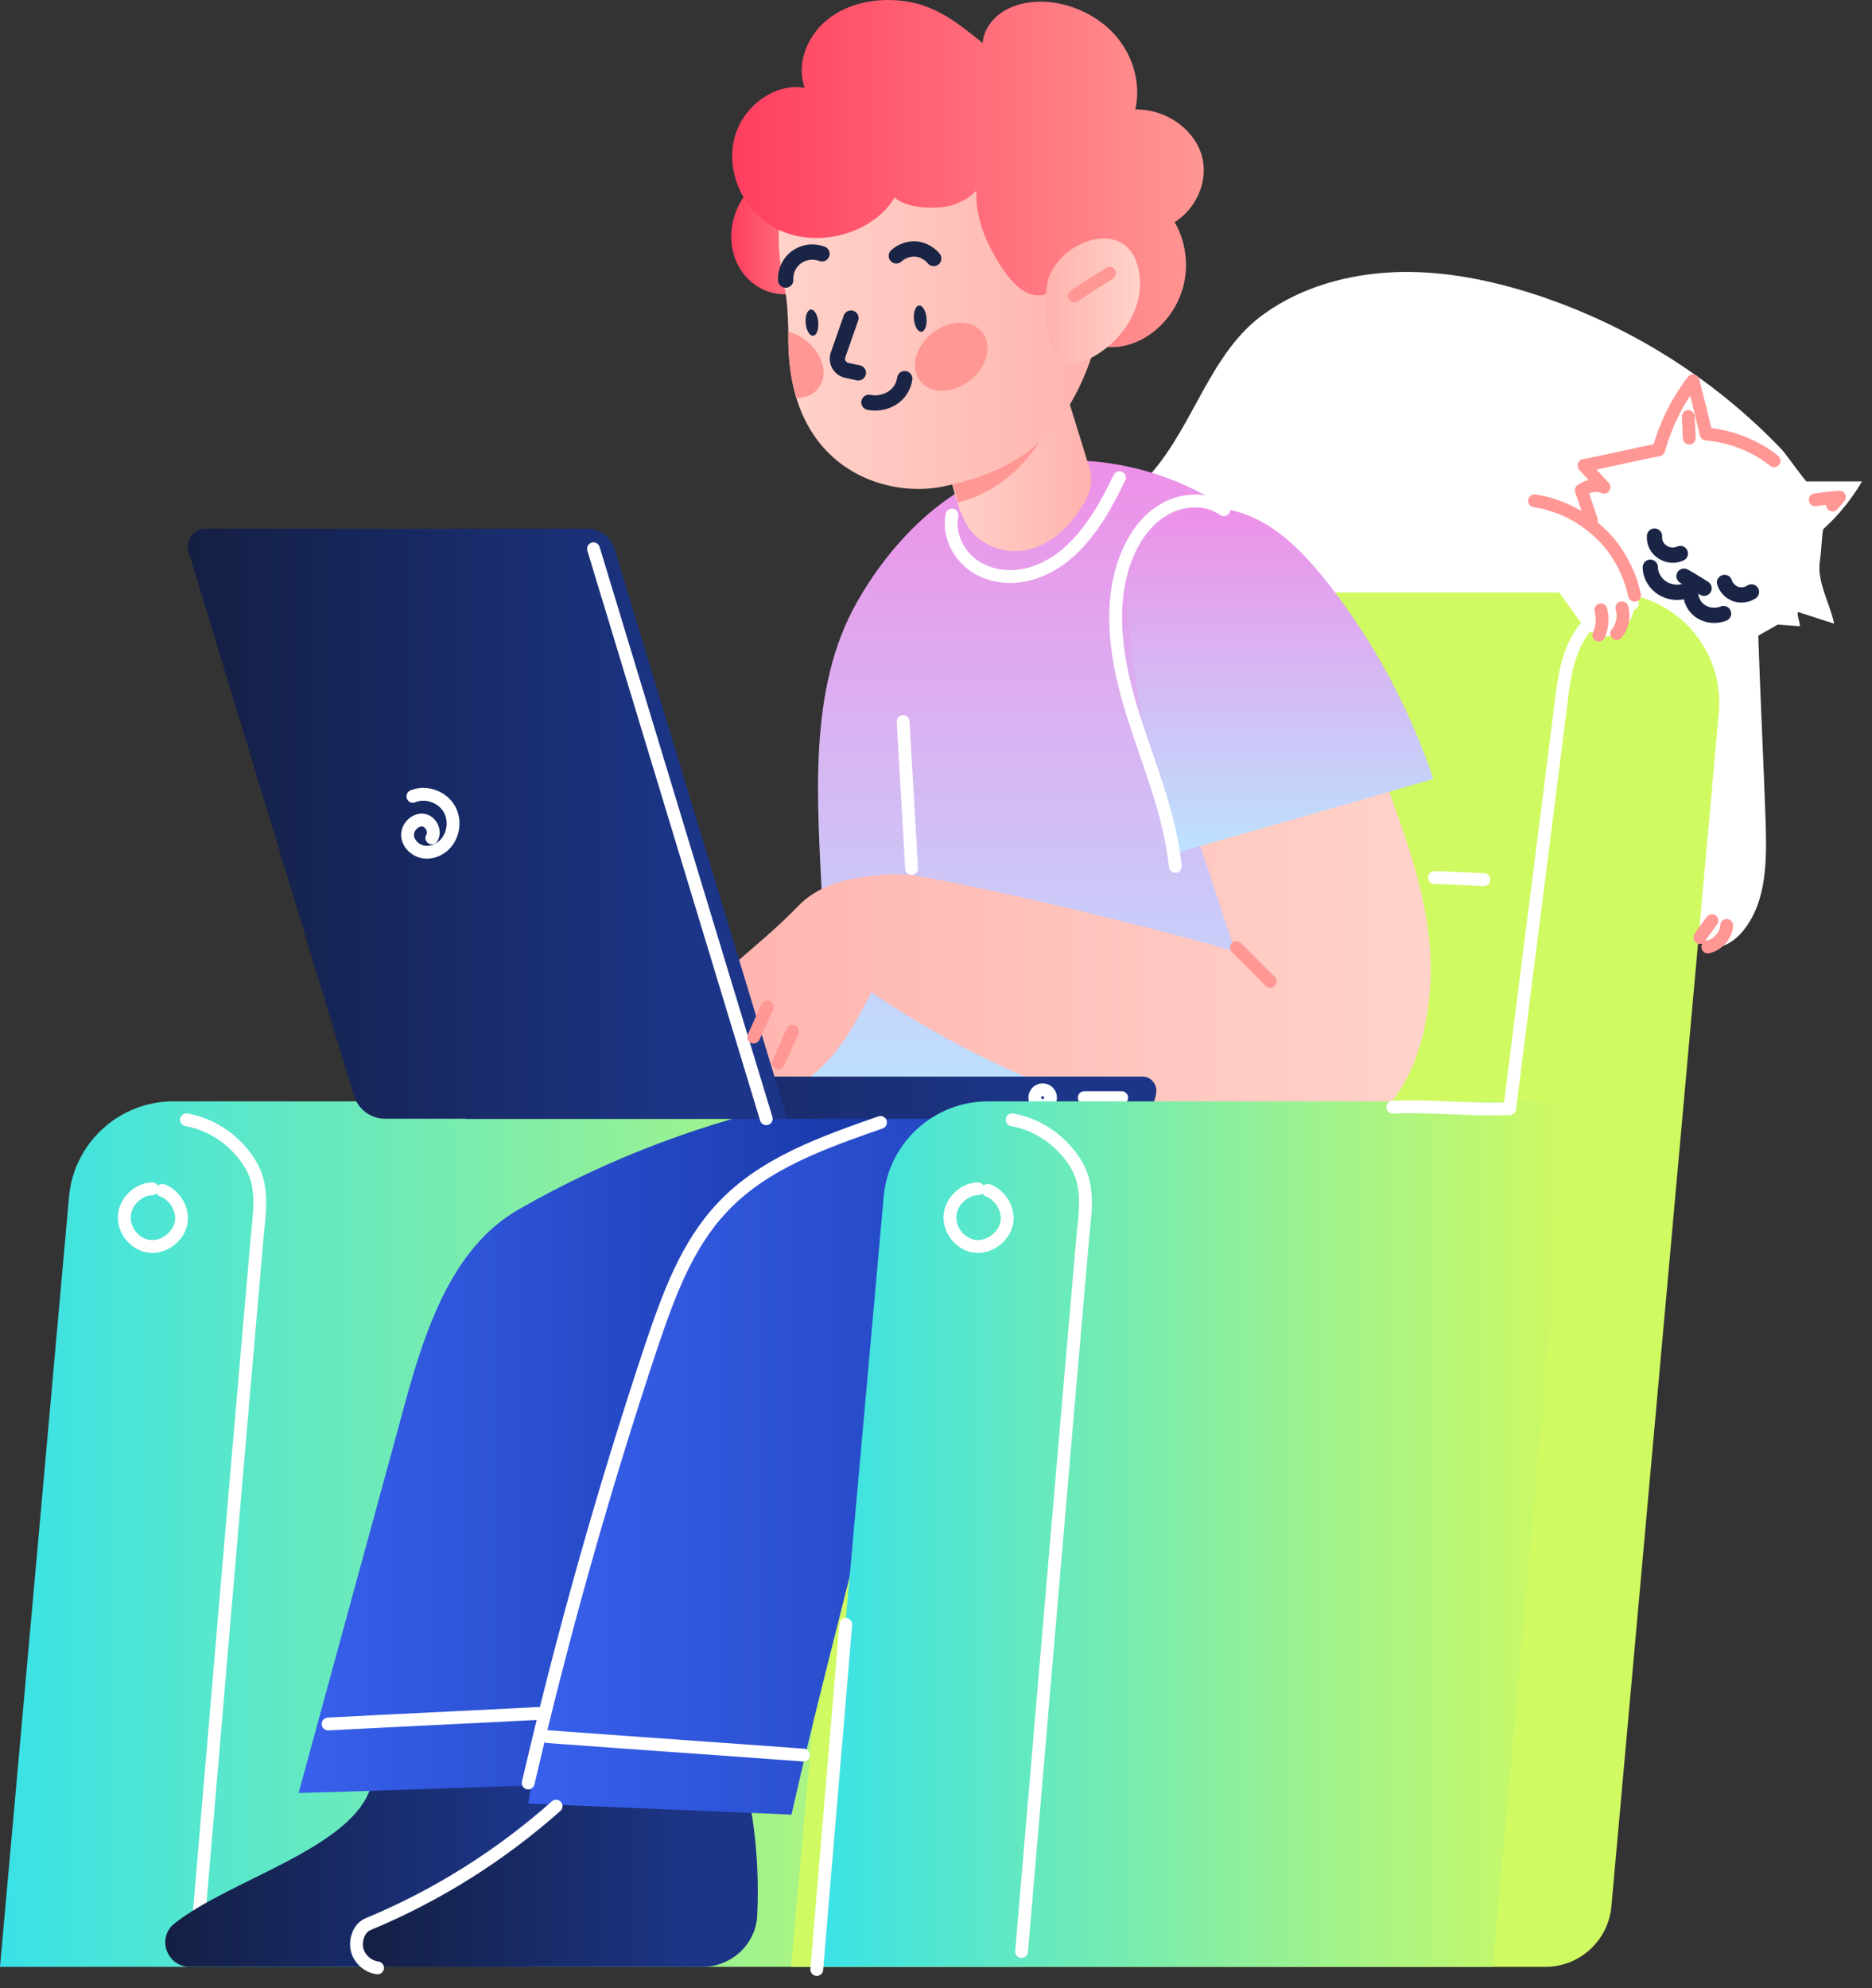 <?xml version="1.0" encoding="UTF-8"?> <svg xmlns="http://www.w3.org/2000/svg" width="146" height="155" viewBox="0 0 146 155" fill="none"><rect x="0" y="0" width="146" height="155" fill="#333333" stroke="none"/> <path d="M140.87 37.53C142.306 37.53 143.784 37.53 145.224 37.53C144.404 38.926 143.375 40.198 142.185 41.267C142.06 42.09 142.06 42.909 141.935 43.733C141.689 45.375 142.719 47.017 143.047 48.62C142.103 48.332 141.159 48.004 140.211 47.715C140.168 48.086 140.375 48.453 140.375 48.823C139.797 48.781 139.224 48.742 138.646 48.699C138.155 48.987 137.621 49.272 137.129 49.561C137.293 54.406 137.539 59.255 137.706 64.1C137.784 67.014 137.827 70.178 136.021 72.479C135.612 73.014 135.077 73.466 134.461 73.712C133.844 73.919 133.064 73.876 132.573 73.466C132.038 73.057 131.874 72.194 132.245 71.66C131.547 66.526 130.517 61.104 127.439 56.918C124.443 52.853 119.758 50.267 114.874 49.034C109.986 47.801 104.852 47.844 99.843 48.211C97.007 48.418 93.929 48.702 91.464 47.306C89.739 46.319 88.468 44.513 88.14 42.543C87.808 40.573 88.425 38.478 89.739 36.956C93.149 33.094 94.421 27.387 98.649 24.43C101.524 22.378 105.098 21.391 108.628 21.227C112.162 21.064 115.693 21.719 119.063 22.749C126.62 25.09 133.56 29.361 139.021 35.111C139.552 35.763 140.293 36.832 140.87 37.53Z" fill="white"></path> <path d="M-0 153.343H78.855L84.933 85.867H13.513C9.284 85.867 5.754 89.113 5.383 93.303L-0 153.343Z" fill="url(#paint0_linear)"></path> <path d="M15.281 152.15C16.841 133.792 18.401 115.433 20.005 97.036C20.169 94.902 20.66 92.725 19.591 90.876C18.526 89.027 16.634 87.674 14.543 87.303" stroke="white" stroke-miterlimit="10" stroke-linecap="round" stroke-linejoin="round"></path> <path d="M12.655 92.807C13.681 93.178 14.379 94.41 14.094 95.475C13.806 96.544 12.655 97.325 11.586 97.161C10.474 96.997 9.612 95.889 9.698 94.777C9.78 93.669 10.767 92.725 11.875 92.682" stroke="white" stroke-miterlimit="10" stroke-linecap="round" stroke-linejoin="round"></path> <path d="M61.691 153.343H120.538C123.207 153.343 125.426 151.291 125.672 148.662L134.052 55.56C134.504 50.508 130.517 46.197 125.465 46.197H71.339L61.691 153.343Z" fill="#D0FA61"></path> <path d="M29.035 138.886C28.009 143.977 18.03 146.442 13.595 149.973C12.198 151.081 13.021 153.339 14.789 153.339H41.316L45.587 139.498L38.686 136.666L29.035 138.886Z" fill="url(#paint1_linear)"></path> <path d="M58.402 140.201C58.402 140.201 59.307 144.102 59.057 149.278C58.979 151.58 57.048 153.343 54.789 153.343H29.862C28.177 153.343 27.521 151.166 28.918 150.222C32.776 147.675 40.254 144.843 45.263 138.886C52.281 130.549 58.402 140.201 58.402 140.201Z" fill="url(#paint2_linear)"></path> <path d="M46.617 139.05C38.815 139.257 31.052 139.585 23.289 139.791C25.832 130.468 28.384 121.145 30.927 111.825C32.694 105.295 34.583 97.656 40.454 94.29C47.479 90.264 55.157 87.389 63.083 85.747C67.07 86.281 71.42 86.238 75.364 86.773C68.424 95.191 63.083 104.885 59.553 115.234C58.114 119.506 56.967 123.899 55.16 128.006C53.35 132.192 50.308 136.503 46.617 139.05Z" fill="url(#paint3_linear)"></path> <path d="M102.718 87.51C103.455 91.535 101.731 95.721 98.981 98.764C96.231 101.803 92.532 103.816 88.752 105.458C82.553 108.126 75.941 109.937 69.204 110.717C66.903 120.984 64.031 131.209 61.73 141.476C54.911 141.188 48.014 140.903 41.195 140.614C43.66 126.282 47.561 112.113 52.98 98.6C56.307 90.388 66.782 87.1 75.489 85.582C84.235 84.061 93.968 85.949 102.718 87.51Z" fill="url(#paint4_linear)"></path> <path d="M97.542 41.06C93.106 37.28 87.068 35.392 81.24 36.008C75.037 36.664 69.903 41.513 66.821 46.974C63.002 53.711 63.743 62.333 64.11 70.057C64.36 75.108 64.235 80.16 62.838 85.005C75.778 86.484 89.038 85.867 101.934 84.389C105.59 70.673 104.603 55.763 99.184 42.663C98.775 42.539 97.87 41.349 97.542 41.06Z" fill="url(#paint5_linear)"></path> <path d="M71.502 68.289C69.821 68.001 68.584 68.207 66.903 68.453C65.222 68.699 63.497 69.358 62.303 70.587C59.183 73.833 55.484 76.255 52.613 79.747C52.816 81.35 53.885 83.113 55.2 84.1C56.471 85.087 58.157 85.579 59.799 85.372C61.769 85.126 63.536 83.936 64.808 82.415C66.123 80.936 67.024 79.13 67.972 77.363C76.347 83.07 86.166 87.096 96.188 88.739C99.184 89.23 102.348 89.519 105.18 88.411C109.861 86.644 111.628 80.445 111.585 75.432C111.542 70.423 109.779 65.617 108.055 60.936C103.046 61.962 98.076 63.113 93.024 64.139C94.132 67.466 95.24 70.958 96.391 74.281C97.292 74.285 80.58 69.85 71.502 68.289Z" fill="url(#paint6_linear)"></path> <path d="M89.119 83.936H28.13L36.346 87.221H87.929C89.162 87.221 90.188 86.234 90.188 84.962C90.149 84.428 89.696 83.936 89.119 83.936Z" fill="url(#paint7_linear)"></path> <path d="M30.022 87.221H61.398L47.928 42.785C47.639 41.841 46.777 41.224 45.79 41.224H16.018C15.113 41.224 14.414 42.129 14.703 42.992L27.6 85.415C27.931 86.484 28.915 87.221 30.022 87.221Z" fill="url(#paint8_linear)"></path> <path d="M59.761 87.221L46.286 42.785" stroke="white" stroke-miterlimit="10" stroke-linecap="round" stroke-linejoin="round"></path> <path d="M32.2 62.087C33.187 61.677 34.415 62.087 34.993 62.992C35.57 63.897 35.402 65.169 34.622 65.906C34.17 66.316 33.51 66.561 32.898 66.397C32.282 66.234 31.786 65.699 31.786 65.083C31.786 64.466 32.363 63.893 32.98 63.932C33.592 64.014 34.006 64.794 33.678 65.329" stroke="white" stroke-miterlimit="10" stroke-linecap="round" stroke-linejoin="round"></path> <path d="M87.481 85.579C86.494 85.579 85.55 85.579 84.563 85.579" stroke="white" stroke-miterlimit="10" stroke-linecap="round" stroke-linejoin="round"></path> <path d="M81.317 86.195C80.978 86.195 80.705 85.918 80.705 85.579C80.705 85.24 80.982 84.963 81.317 84.963C81.661 84.963 81.934 85.24 81.934 85.579C81.934 85.918 81.661 86.195 81.317 86.195Z" stroke="white" stroke-miterlimit="10" stroke-linecap="round" stroke-linejoin="round"></path> <path d="M83.003 30.137C83.662 32.271 84.317 34.366 84.977 36.504C85.468 38.025 84.567 39.379 83.58 40.611C82.593 41.844 81.157 42.788 79.597 42.952C78.037 43.116 76.351 42.379 75.489 41.064C74.545 39.504 74.338 37.736 73.761 35.973C75.942 33.012 79.515 31.081 83.003 30.137Z" fill="url(#paint9_linear)"></path> <path d="M59.144 22.374C60.661 23.318 62.838 23.073 64.032 21.758C66.455 19.09 64.937 12.68 60.623 13.628C56.679 14.49 55.692 20.279 59.144 22.374Z" fill="url(#paint10_linear)"></path> <path d="M74.704 39.172C74.704 39.172 78.36 38.555 80.989 34.572C83.618 30.59 74.006 36.585 74.006 36.585L74.704 39.172Z" fill="#FF9794"></path> <path d="M61.235 22.702C61.399 23.482 61.442 24.594 61.481 25.659V26.728C61.516 28.354 61.734 29.798 62.109 31.03C62.171 31.233 62.234 31.428 62.304 31.616C64.356 37.284 69.86 38.68 73.516 37.939C79.8 36.667 84.029 33.629 86.042 24.551C86.369 21.676 85.796 17.939 84.481 15.352C83.167 12.766 80.908 10.507 78.076 9.192C74.873 7.671 71.05 7.343 67.438 8.042C66.287 8.248 63.494 11.451 63.494 11.451C59.924 15.473 60.619 19.499 61.235 22.702Z" fill="url(#paint11_linear)"></path> <path d="M71.28 24.886C71.23 24.32 71.409 23.845 71.678 23.821C71.951 23.798 72.213 24.235 72.26 24.8C72.31 25.366 72.131 25.842 71.862 25.865C71.588 25.889 71.331 25.452 71.28 24.886Z" fill="#1A2445"></path> <path d="M62.838 25.199C62.787 24.633 62.967 24.157 63.236 24.134C63.509 24.11 63.77 24.547 63.817 25.113C63.868 25.679 63.688 26.155 63.419 26.178C63.146 26.201 62.889 25.761 62.838 25.199Z" fill="#1A2445"></path> <path d="M66.368 24.797L65.362 27.664C65.178 28.191 65.498 28.76 66.044 28.877L66.945 29.068" stroke="#1A2445" stroke-width="1.191" stroke-miterlimit="10" stroke-linecap="round" stroke-linejoin="round"></path> <path d="M75.641 29.673C74.299 30.718 72.563 30.734 71.76 29.704C70.956 28.674 71.393 26.993 72.735 25.948C74.077 24.898 75.817 24.887 76.616 25.913C77.42 26.942 76.983 28.624 75.641 29.673Z" fill="#FF9794"></path> <path d="M61.481 25.861V26.727C61.516 28.354 61.734 29.798 62.109 31.03C62.822 31.026 63.47 30.757 63.86 30.223C64.636 29.173 64.157 27.504 62.788 26.489C62.374 26.185 61.925 25.975 61.481 25.861Z" fill="#FF9794"></path> <path d="M57.665 9.723C58.57 7.917 60.661 6.477 62.76 6.848C62.062 4.878 63.006 2.619 64.769 1.344C66.532 0.068 68.959 -0.26 71.136 0.193C73.312 0.645 74.955 1.999 76.64 3.357C76.722 2.206 77.545 1.223 78.614 0.688C79.679 0.154 80.954 0.033 82.144 0.197C84.157 0.486 86.084 1.55 87.278 3.111C88.468 4.671 88.959 6.641 88.55 8.533C90.851 8.49 93.024 9.973 93.684 11.982C94.316 13.928 93.414 16.175 91.612 17.326C92.225 18.348 92.548 19.643 92.49 20.978C92.408 23.03 91.3 25.003 89.572 26.154C88.382 26.934 86.861 27.344 85.507 26.853C84.274 26.4 83.412 25.292 82.921 24.059C82.694 23.443 82.577 22.796 82.55 22.144C82.277 22.55 81.867 22.877 81.36 22.991C80.249 23.236 79.222 22.335 78.567 21.473C77.128 19.503 76.059 17.244 76.145 14.861C75.407 15.641 74.296 16.133 73.149 16.175C71.998 16.218 70.601 16.133 69.778 15.395C68.097 18.188 63.907 19.378 60.786 17.943C57.665 16.499 56.226 12.641 57.665 9.723ZM82.932 19.597C82.94 19.577 82.944 19.558 82.952 19.538C82.944 19.523 82.932 19.511 82.921 19.499C82.925 19.53 82.928 19.565 82.932 19.597Z" fill="url(#paint12_linear)"></path> <path d="M88.792 20.978C89.49 24.017 87.188 27.262 84.192 28.288C81.524 29.232 81.072 23.4 81.891 21.387C83.166 18.555 87.93 17.034 88.792 20.978Z" fill="url(#paint13_linear)"></path> <path d="M86.532 21.305C85.627 21.878 84.683 22.456 83.782 23.072" stroke="#FF9794" stroke-miterlimit="10" stroke-linecap="round" stroke-linejoin="round"></path> <path d="M72.821 20.154C72.489 19.745 71.955 19.456 71.424 19.413C70.89 19.37 70.312 19.577 69.903 19.948" stroke="#1A2445" stroke-width="1.191" stroke-miterlimit="10" stroke-linecap="round" stroke-linejoin="round"></path> <path d="M64.11 19.788C63.455 19.542 62.714 19.624 62.14 20.033C61.563 20.443 61.235 21.141 61.278 21.84" stroke="#1A2445" stroke-width="1.191" stroke-miterlimit="10" stroke-linecap="round" stroke-linejoin="round"></path> <path d="M70.562 29.521C70.48 30.137 70.11 30.711 69.575 31.042C69.041 31.37 68.382 31.495 67.769 31.37" stroke="#1A2445" stroke-width="1.191" stroke-miterlimit="10" stroke-linecap="round" stroke-linejoin="round"></path> <path d="M91.916 66.44C89.903 60.897 88.632 55.065 88.097 49.19C87.851 46.479 87.89 43.44 89.697 41.427C91.585 39.375 94.83 39.168 97.378 40.194C99.921 41.22 101.895 43.358 103.619 45.535C107.193 50.095 109.943 55.268 111.792 60.729C105.343 62.621 98.361 64.591 91.916 66.44Z" fill="url(#paint14_linear)"></path> <path d="M95.447 39.746C94.094 38.759 92.12 38.884 90.68 39.789C89.241 40.651 88.297 42.172 87.723 43.733C86.37 47.595 87.146 51.862 88.379 55.767C89.611 59.668 91.254 63.487 91.663 67.552" stroke="white" stroke-miterlimit="10" stroke-linecap="round" stroke-linejoin="round"></path> <path d="M87.312 37.241C86.575 38.72 85.838 40.198 84.808 41.47C83.821 42.785 82.549 43.892 81.028 44.509C79.51 45.125 77.704 45.125 76.264 44.302C74.825 43.483 73.924 41.755 74.251 40.155" stroke="white" stroke-miterlimit="10" stroke-linecap="round" stroke-linejoin="round"></path> <path d="M70.437 56.255C70.64 60.074 70.89 63.893 71.093 67.712" stroke="white" stroke-miterlimit="10" stroke-linecap="round" stroke-linejoin="round"></path> <path d="M68.67 87.51C64.196 89.07 59.515 90.712 56.312 94.165C53.519 97.122 52.122 101.066 50.808 104.924C47.07 116.135 43.868 127.511 41.196 139.011" stroke="white" stroke-miterlimit="10" stroke-linecap="round" stroke-linejoin="round"></path> <path d="M62.67 136.834C56.019 136.343 49.368 135.89 42.713 135.395" stroke="white" stroke-miterlimit="10" stroke-linecap="round" stroke-linejoin="round"></path> <path d="M41.975 133.588C36.514 133.877 31.052 134.123 25.587 134.411" stroke="white" stroke-miterlimit="10" stroke-linecap="round" stroke-linejoin="round"></path> <path d="M68.877 110.549C69.864 109.687 70.851 108.782 71.791 107.92" stroke="#1A2445" stroke-width="1.191" stroke-miterlimit="10" stroke-linecap="round" stroke-linejoin="round"></path> <path d="M96.43 73.876C97.296 74.738 98.197 75.643 99.059 76.505" stroke="#FF9794" stroke-miterlimit="10" stroke-linecap="round" stroke-linejoin="round"></path> <path d="M61.807 80.406C61.437 81.229 61.07 82.049 60.7 82.872" stroke="#FF9794" stroke-miterlimit="10" stroke-linecap="round" stroke-linejoin="round"></path> <path d="M59.842 78.514C59.471 79.294 59.144 80.074 58.773 80.855" stroke="#FF9794" stroke-miterlimit="10" stroke-linecap="round" stroke-linejoin="round"></path> <path d="M63.536 153.343H116.434L122.469 85.867H77.049C72.821 85.867 69.286 89.113 68.92 93.303L63.536 153.343Z" fill="url(#paint15_linear)"></path> <path d="M43.372 140.817C39.018 144.679 34.052 147.8 28.708 150.016C28.01 150.304 27.682 151.206 27.846 151.986C28.01 152.727 28.708 153.339 29.449 153.425" stroke="white" stroke-miterlimit="10" stroke-linecap="round" stroke-linejoin="round"></path> <path d="M127.315 47.056C125.548 46.974 123.909 48.246 123.043 49.806C122.181 51.367 121.935 53.173 121.728 54.979C120.414 65.453 119.06 75.924 117.745 86.437C114.788 86.562 111.547 86.191 108.629 86.312" stroke="white" stroke-miterlimit="10" stroke-linecap="round" stroke-linejoin="round"></path> <path d="M115.735 68.578C114.464 68.535 113.149 68.453 111.873 68.414" stroke="white" stroke-miterlimit="10" stroke-linecap="round" stroke-linejoin="round"></path> <path d="M65.959 126.649C65.221 135.602 64.441 144.598 63.7 153.551" stroke="white" stroke-miterlimit="10" stroke-linecap="round" stroke-linejoin="round"></path> <path d="M79.674 152.15C81.235 133.792 82.795 115.433 84.398 97.036C84.562 94.902 85.054 92.725 83.989 90.876C82.92 89.027 81.032 87.674 78.937 87.303" stroke="white" stroke-miterlimit="10" stroke-linecap="round" stroke-linejoin="round"></path> <path d="M77.05 92.807C78.076 93.178 78.774 94.41 78.49 95.475C78.201 96.544 77.05 97.325 75.981 97.161C74.873 96.997 74.011 95.889 74.093 94.777C74.175 93.669 75.162 92.725 76.274 92.682" stroke="white" stroke-miterlimit="10" stroke-linecap="round" stroke-linejoin="round"></path> <path d="M123.991 41.758C125.758 42.414 127.069 44.06 127.439 45.905C127.603 46.81 127.521 47.754 127.03 48.535C126.538 49.315 125.59 49.806 124.728 49.56C123.909 49.354 123.331 48.616 122.84 47.918C121.853 46.522 120.827 45.125 119.844 43.771C119.103 42.745 119.922 41.306 121.116 40.857C122.263 40.362 123.456 40.608 123.991 41.758Z" fill="white"></path> <path d="M132.9 45.866C132.365 45.538 131.874 45.211 131.339 44.922" stroke="#1A2445" stroke-width="1.191" stroke-miterlimit="10" stroke-linecap="round" stroke-linejoin="round"></path> <path d="M134.422 47.836C133.806 48.082 133.068 48 132.534 47.59C131.999 47.181 131.75 46.44 131.875 45.823C131.297 46.276 130.478 46.276 129.823 45.948C129.163 45.62 128.711 44.922 128.711 44.224" stroke="#1A2445" stroke-width="1.191" stroke-miterlimit="10" stroke-linecap="round" stroke-linejoin="round"></path> <path d="M136.598 46.151C136.228 46.397 135.779 46.44 135.366 46.315C134.952 46.151 134.624 45.823 134.5 45.41" stroke="#1A2445" stroke-width="1.191" stroke-miterlimit="10" stroke-linecap="round" stroke-linejoin="round"></path> <path d="M131.051 43.155C130.599 43.361 130.064 43.319 129.655 43.03C129.245 42.784 128.999 42.293 129.038 41.797" stroke="#1A2445" stroke-width="1.191" stroke-miterlimit="10" stroke-linecap="round" stroke-linejoin="round"></path> <path d="M138.362 35.927C136.922 34.737 134.913 33.996 133.064 33.832C132.736 32.435 132.405 31.082 132.038 29.685C130.805 31.288 129.904 33.134 129.37 35.065C127.482 35.435 125.43 35.927 123.538 36.297C124.072 36.871 124.564 37.405 125.098 37.983C124.525 37.737 123.826 37.858 123.331 38.228C123.581 39.009 123.865 39.789 124.115 40.569" stroke="#FF9794" stroke-miterlimit="10" stroke-linecap="round" stroke-linejoin="round"></path> <path d="M127.482 46.401C127.073 44.551 126.129 42.788 124.732 41.513C123.336 40.198 121.568 39.336 119.68 39.047" stroke="#FF9794" stroke-miterlimit="10" stroke-linecap="round" stroke-linejoin="round"></path> <path d="M126.495 47.384C126.702 48.082 126.538 48.862 126.086 49.397" stroke="#FF9794" stroke-miterlimit="10" stroke-linecap="round" stroke-linejoin="round"></path> <path d="M124.853 47.548C125.017 48.203 124.978 48.901 124.69 49.518" stroke="#FF9794" stroke-miterlimit="10" stroke-linecap="round" stroke-linejoin="round"></path> <path d="M134.668 72.147C134.629 72.928 133.97 73.669 133.194 73.833" stroke="#FF9794" stroke-miterlimit="10" stroke-linecap="round" stroke-linejoin="round"></path> <path d="M133.517 71.781C133.189 72.233 132.858 72.643 132.573 73.095" stroke="#FF9794" stroke-miterlimit="10" stroke-linecap="round" stroke-linejoin="round"></path> <path d="M131.75 34.159C131.707 33.586 131.707 33.051 131.672 32.474" stroke="#FF9794" stroke-miterlimit="10" stroke-linecap="round" stroke-linejoin="round"></path> <path d="M141.568 38.965C142.185 38.883 142.801 38.801 143.456 38.758C143.293 38.965 143.086 39.168 142.922 39.375" stroke="#FF9794" stroke-miterlimit="10" stroke-linecap="round" stroke-linejoin="round"></path> <defs> <linearGradient id="paint0_linear" x1="84.93" y1="119.604" x2="0.001" y2="119.604" gradientUnits="userSpaceOnUse"> <stop stop-color="#D0FA61"></stop> <stop offset="1" stop-color="#39E2E7"></stop> </linearGradient> <linearGradient id="paint1_linear" x1="45.589" y1="145.005" x2="12.89" y2="145.005" gradientUnits="userSpaceOnUse"> <stop offset="0.145" stop-color="#1C3588"></stop> <stop offset="1" stop-color="#141F43"></stop> </linearGradient> <linearGradient id="paint2_linear" x1="59.1" y1="144.417" x2="28.156" y2="144.417" gradientUnits="userSpaceOnUse"> <stop offset="0.145" stop-color="#1C3588"></stop> <stop offset="1" stop-color="#141F43"></stop> </linearGradient> <linearGradient id="paint3_linear" x1="75.362" y1="112.766" x2="23.288" y2="112.766" gradientUnits="userSpaceOnUse"> <stop stop-color="#12329C"></stop> <stop offset="1" stop-color="#3860ED"></stop> </linearGradient> <linearGradient id="paint4_linear" x1="102.888" y1="113.246" x2="41.196" y2="113.246" gradientUnits="userSpaceOnUse"> <stop stop-color="#12329C"></stop> <stop offset="1" stop-color="#3860ED"></stop> </linearGradient> <linearGradient id="paint5_linear" x1="83.472" y1="85.852" x2="83.472" y2="35.894" gradientUnits="userSpaceOnUse"> <stop stop-color="#BCE2FE"></stop> <stop offset="1" stop-color="#EE90E8"></stop> </linearGradient> <linearGradient id="paint6_linear" x1="111.587" y1="75.057" x2="52.613" y2="75.057" gradientUnits="userSpaceOnUse"> <stop stop-color="#FFD3CA"></stop> <stop offset="1" stop-color="#FFB2AD"></stop> </linearGradient> <linearGradient id="paint7_linear" x1="90.189" y1="85.579" x2="28.133" y2="85.579" gradientUnits="userSpaceOnUse"> <stop offset="0.145" stop-color="#1C3588"></stop> <stop offset="1" stop-color="#141F43"></stop> </linearGradient> <linearGradient id="paint8_linear" x1="61.4" y1="64.223" x2="14.639" y2="64.223" gradientUnits="userSpaceOnUse"> <stop offset="0.145" stop-color="#1C3588"></stop> <stop offset="1" stop-color="#141F43"></stop> </linearGradient> <linearGradient id="paint9_linear" x1="85.115" y1="36.554" x2="73.762" y2="36.554" gradientUnits="userSpaceOnUse"> <stop stop-color="#FFB2AD"></stop> <stop offset="1" stop-color="#FFD3CA"></stop> </linearGradient> <linearGradient id="paint10_linear" x1="65.184" y1="18.238" x2="57.034" y2="18.238" gradientUnits="userSpaceOnUse"> <stop stop-color="#FF9794"></stop> <stop offset="1" stop-color="#FF3E5F"></stop> </linearGradient> <linearGradient id="paint11_linear" x1="86.133" y1="22.906" x2="60.737" y2="22.906" gradientUnits="userSpaceOnUse"> <stop stop-color="#FFB2AD"></stop> <stop offset="1" stop-color="#FFD3CA"></stop> </linearGradient> <linearGradient id="paint12_linear" x1="93.885" y1="13.534" x2="57.106" y2="13.534" gradientUnits="userSpaceOnUse"> <stop stop-color="#FF9794"></stop> <stop offset="1" stop-color="#FF3E5F"></stop> </linearGradient> <linearGradient id="paint13_linear" x1="88.919" y1="23.491" x2="81.523" y2="23.491" gradientUnits="userSpaceOnUse"> <stop stop-color="#FFD3CA"></stop> <stop offset="1" stop-color="#FFB2AD"></stop> </linearGradient> <linearGradient id="paint14_linear" x1="99.891" y1="66.441" x2="99.891" y2="39.595" gradientUnits="userSpaceOnUse"> <stop stop-color="#BCE2FE"></stop> <stop offset="1" stop-color="#EE90E8"></stop> </linearGradient> <linearGradient id="paint15_linear" x1="122.47" y1="119.604" x2="63.538" y2="119.604" gradientUnits="userSpaceOnUse"> <stop stop-color="#D0FA61"></stop> <stop offset="1" stop-color="#39E2E7"></stop> </linearGradient> </defs> </svg> 